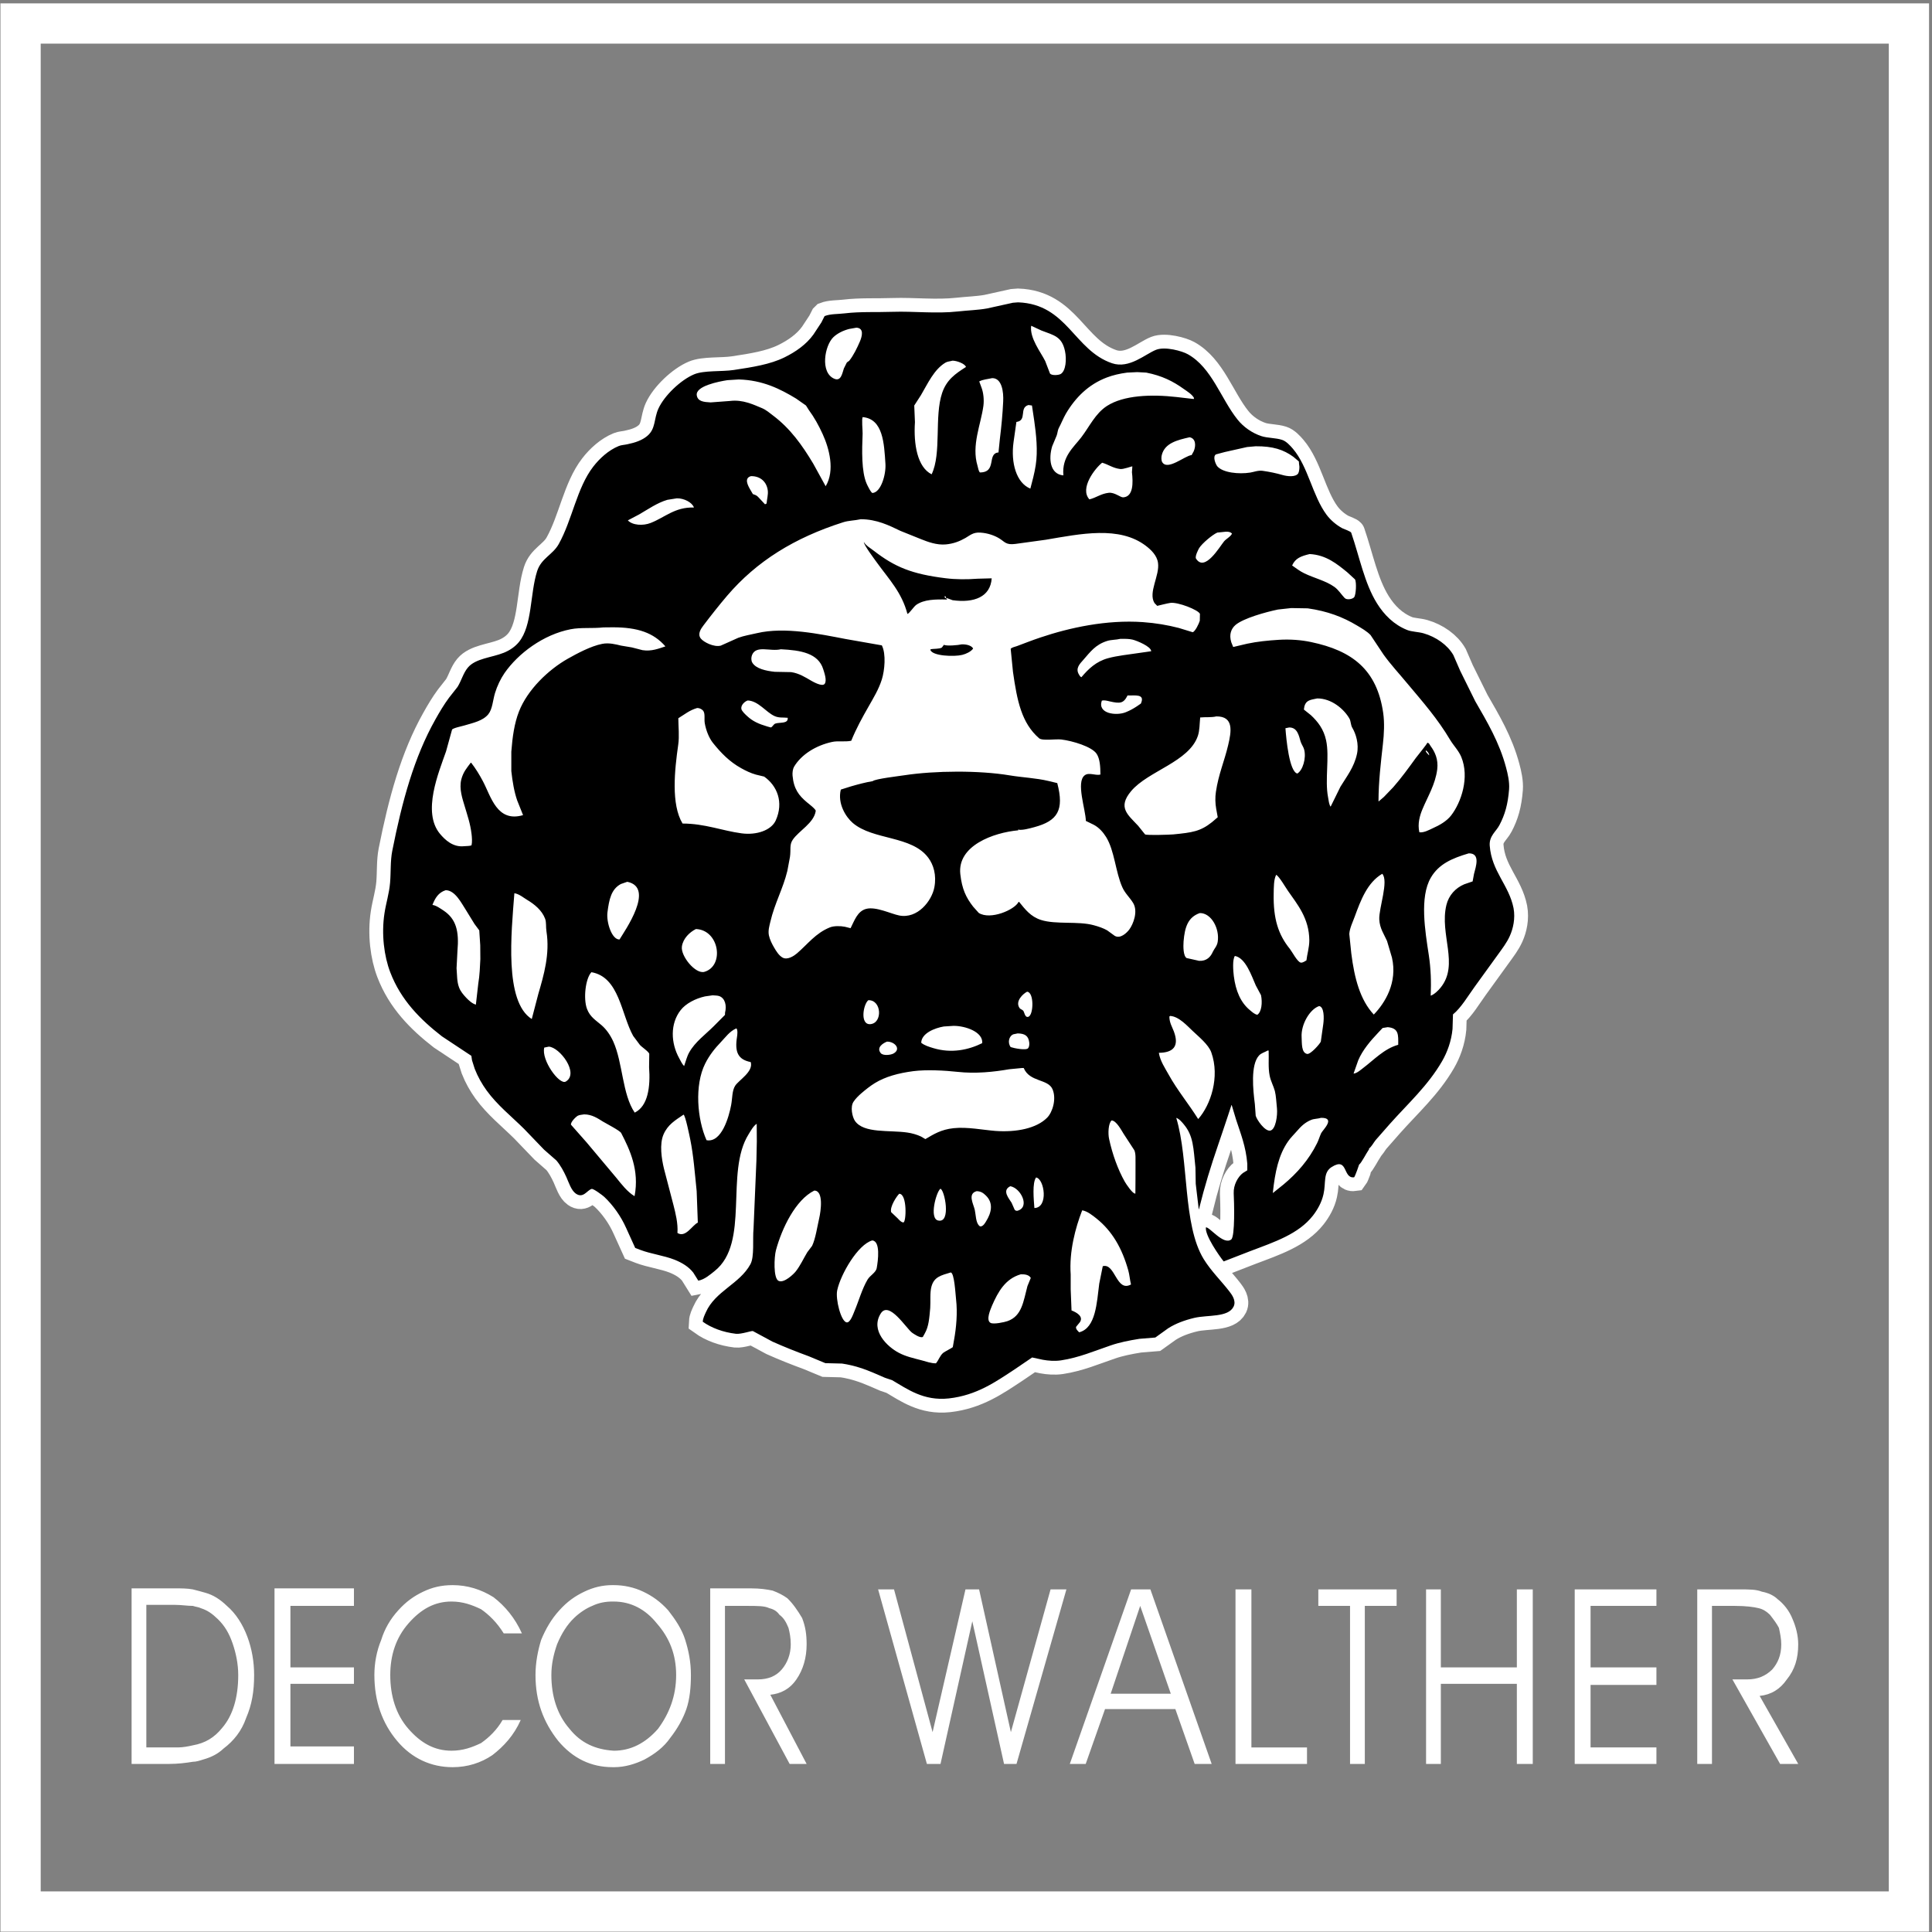 <?xml version="1.0" encoding="UTF-8"?>
<svg width="140px" height="140px" viewBox="0 0 140 140" version="1.1" xmlns="http://www.w3.org/2000/svg" xmlns:xlink="http://www.w3.org/1999/xlink">
    <rect x="0" y="0" width="140" height="140" fill="#808080" stroke="none"/>
    <!-- Generator: Sketch 51.3 (57544) - http://www.bohemiancoding.com/sketch -->
    <title>LogoNormal Copy</title>
    <desc>Created with Sketch.</desc>
    <defs></defs>
    <g id="Page-1" stroke="none" stroke-width="1" fill="none" fill-rule="evenodd">
        <g id="114" transform="translate(-163, -39)">
            <g id="LogoNormal-Copy" transform="translate(164, 40)">
                <g id="Group" stroke="#FFFFFF" stroke-width="2.917">
                    <g id="Clipped">
                        <polygon id="Path" points="0.491 0.703 137.328 0.703 137.328 137.516 0.491 137.516"></polygon>
                    </g>
                </g>
                <g id="Group" transform="translate(8.364, 113.745)" fill="#FFFFFF" fill-rule="nonzero">
                    <path d="M1.24,1.549 L1.24,11.88 L3.542,11.88 C3.871,11.88 4.283,11.806 4.611,11.728 L4.611,12.92 C4.118,13 3.542,13.076 2.885,13.076 L0.172,13.076 L0.172,0.354 L3.378,0.354 C3.789,0.354 4.199,0.354 4.611,0.428 L4.611,1.624 C4.199,1.624 3.789,1.549 3.296,1.549 L1.24,1.549 Z M27.137,3.615 C26.645,2.821 26.068,2.264 25.493,1.864 C24.835,1.55 24.177,1.308 23.355,1.308 C22.122,1.308 21.134,1.864 20.231,2.898 C19.326,3.932 18.916,5.205 18.916,6.634 C18.916,8.147 19.326,9.497 20.231,10.532 C21.134,11.566 22.122,12.118 23.355,12.118 C24.177,12.118 24.835,11.88 25.493,11.566 C26.068,11.165 26.645,10.609 27.056,9.893 L28.369,9.893 C27.877,11.009 27.137,11.805 26.316,12.438 C25.493,12.999 24.506,13.312 23.439,13.312 C21.876,13.312 20.478,12.68 19.41,11.404 C18.34,10.134 17.765,8.54 17.765,6.634 C17.765,5.764 17.931,4.885 18.259,4.093 C18.505,3.295 18.917,2.581 19.493,1.948 C20.067,1.308 20.643,0.907 21.3,0.595 C21.958,0.28 22.616,0.119 23.439,0.119 C24.507,0.119 25.494,0.428 26.397,0.994 C27.22,1.624 27.96,2.502 28.454,3.615 L27.137,3.615 Z M11.681,6.082 L16.284,6.082 L16.284,7.273 L11.681,7.273 L11.681,11.806 L16.284,11.806 L16.284,13.076 L10.528,13.076 L10.528,0.354 L16.284,0.354 L16.284,1.624 L11.681,1.624 L11.681,6.082 Z M35.112,0.118 L35.112,1.308 L35.03,1.308 C34.536,1.308 34.042,1.388 33.55,1.624 C33.14,1.788 32.646,2.103 32.235,2.502 C31.741,2.976 31.331,3.615 31.002,4.41 C30.754,5.124 30.59,5.838 30.59,6.633 C30.59,8.146 31.002,9.497 31.906,10.531 C32.729,11.566 33.796,12.037 35.112,12.118 L35.112,13.311 L35.03,13.311 C33.469,13.311 32.153,12.68 31.083,11.404 C30.016,10.053 29.44,8.54 29.44,6.633 C29.44,5.763 29.604,4.885 29.849,4.092 C30.178,3.294 30.59,2.58 31.166,1.948 C31.74,1.308 32.317,0.907 32.975,0.595 C33.632,0.279 34.291,0.118 35.03,0.118 C35.112,0.118 35.112,0.118 35.112,0.118 Z M4.611,11.728 C5.516,11.567 6.174,11.165 6.749,10.448 C7.488,9.581 7.899,8.305 7.899,6.634 C7.899,5.839 7.736,5.045 7.488,4.333 C7.242,3.615 6.913,3.058 6.42,2.581 C6.008,2.184 5.678,1.948 5.187,1.789 C5.023,1.705 4.857,1.705 4.611,1.625 L4.611,0.429 C4.939,0.517 5.269,0.595 5.515,0.672 C6.092,0.833 6.584,1.147 7.079,1.625 C7.736,2.184 8.23,2.976 8.558,3.852 C8.887,4.726 9.051,5.678 9.051,6.634 C9.051,7.827 8.887,8.784 8.475,9.738 C8.146,10.694 7.571,11.405 6.832,11.964 C6.42,12.358 5.927,12.598 5.351,12.759 C5.105,12.836 4.857,12.92 4.611,12.92 L4.611,11.728 Z M43.17,1.624 L43.17,13.076 L42.101,13.076 L42.101,0.354 L45.06,0.354 C45.717,0.354 46.21,0.428 46.623,0.516 C47.033,0.671 47.361,0.833 47.689,1.069 C48.102,1.467 48.43,1.948 48.76,2.502 C49.006,3.137 49.087,3.692 49.087,4.41 C49.087,5.366 48.841,6.238 48.347,6.951 C47.856,7.667 47.196,7.987 46.456,8.063 L49.087,13.075 L47.856,13.075 L44.566,6.951 L45.552,6.951 C46.293,6.951 46.868,6.716 47.279,6.238 C47.689,5.764 47.937,5.125 47.937,4.41 C47.937,3.932 47.856,3.536 47.773,3.218 C47.608,2.821 47.443,2.502 47.114,2.264 C46.95,2.024 46.705,1.864 46.376,1.788 C46.046,1.624 45.552,1.624 44.73,1.624 L43.17,1.624 Z M35.112,13.313 L35.112,12.119 C36.346,12.119 37.412,11.567 38.318,10.533 C39.141,9.418 39.632,8.148 39.632,6.635 C39.632,5.126 39.141,3.933 38.236,2.899 C37.412,1.865 36.346,1.309 35.112,1.309 L35.112,0.119 C35.852,0.119 36.59,0.281 37.25,0.596 C37.907,0.908 38.481,1.309 39.059,1.949 C39.552,2.582 40.046,3.296 40.292,4.094 C40.538,4.886 40.702,5.679 40.702,6.635 C40.702,7.51 40.62,8.387 40.373,9.101 C40.126,9.815 39.716,10.533 39.222,11.166 C38.729,11.881 38.072,12.358 37.332,12.76 C36.674,13.076 35.933,13.313 35.112,13.313 Z" id="Shape"></path>
                    <path d="M73.259,0.428 L73.259,1.624 L71.12,7.987 L73.259,7.987 L73.259,9.1 L70.711,9.1 L69.311,13.075 L68.159,13.075 L72.601,0.427 L73.259,0.428 Z M61.585,0.428 L63.888,10.773 L66.764,0.428 L67.912,0.428 L64.296,13.076 L63.393,13.076 L61.093,2.737 L58.789,13.076 L57.802,13.076 L54.267,0.428 L55.42,0.428 L58.215,10.773 L60.598,0.428 L61.585,0.428 Z M114.692,1.624 L114.692,13.076 L113.625,13.076 L113.625,0.428 L116.666,0.428 C117.407,0.428 117.9,0.428 118.312,0.595 C118.723,0.671 119.133,0.833 119.461,1.147 C119.873,1.467 120.284,1.948 120.533,2.581 C120.775,3.137 120.941,3.776 120.941,4.41 C120.941,5.442 120.694,6.238 120.119,6.951 C119.628,7.667 118.971,8.063 118.146,8.147 L120.942,13.075 L119.629,13.075 L116.173,6.951 L117.246,6.951 C117.985,6.951 118.559,6.716 119.054,6.238 C119.463,5.764 119.713,5.205 119.713,4.41 C119.713,4.012 119.63,3.615 119.544,3.218 C119.38,2.898 119.135,2.581 118.89,2.264 C118.643,2.024 118.396,1.864 118.067,1.788 C117.737,1.704 117.162,1.624 116.339,1.624 L114.692,1.624 Z M105.894,6.082 L110.667,6.082 L110.667,7.349 L105.894,7.349 L105.894,11.88 L110.667,11.88 L110.667,13.076 L104.746,13.076 L104.746,0.428 L110.667,0.428 L110.667,1.624 L105.894,1.624 L105.894,6.082 Z M95.045,13.076 L93.974,13.076 L93.974,0.428 L95.045,0.428 L95.045,6.081 L100.553,6.081 L100.553,0.428 L101.706,0.428 L101.706,13.076 L100.553,13.076 L100.553,7.273 L95.045,7.273 L95.045,13.076 Z M89.536,13.076 L88.465,13.076 L88.465,1.624 L86.166,1.624 L86.166,0.428 L91.84,0.428 L91.84,1.624 L89.536,1.624 L89.536,13.076 Z M85.346,13.076 L80.165,13.076 L80.165,0.428 L81.317,0.428 L81.317,11.881 L85.346,11.881 L85.346,13.076 L85.346,13.076 Z M73.259,9.101 L73.259,7.988 L75.477,7.988 L73.259,1.625 L73.259,0.429 L73.998,0.429 L78.439,13.077 L77.206,13.077 L75.807,9.102 L73.259,9.101 Z" id="Shape"></path>
                </g>
                <path d="M108.677,64.805 C108.343,63.123 107.091,62.16 106.951,60.276 C106.901,59.571 107.417,59.253 107.655,58.789 C108.05,58.04 108.27,57.287 108.354,56.188 C108.393,55.658 108.257,55.073 108.138,54.632 C107.652,52.793 106.759,51.302 105.902,49.814 C105.54,49.079 105.173,48.344 104.81,47.606 C104.646,47.227 104.479,46.848 104.316,46.47 C103.89,45.731 103.057,45.151 102.16,44.893 C101.79,44.786 101.294,44.782 100.97,44.652 C100.003,44.266 99.299,43.553 98.779,42.718 C97.872,41.259 97.523,39.376 96.913,37.599 C96.876,37.503 96.39,37.338 96.266,37.278 C95.828,37.04 95.418,36.691 95.127,36.301 C94.103,34.918 93.799,32.823 92.689,31.518 C92.498,31.294 92.205,30.97 91.903,30.874 C91.434,30.722 90.869,30.75 90.419,30.607 C89.726,30.384 89.098,29.929 88.686,29.415 C87.464,27.895 86.823,25.647 85.074,24.669 C84.665,24.437 83.435,24.091 82.778,24.346 C81.988,24.654 80.839,25.747 79.581,25.322 C76.817,24.379 76.34,21.041 72.776,20.909 C72.651,20.918 72.526,20.928 72.4,20.938 C71.775,21.077 71.151,21.214 70.524,21.352 C69.846,21.473 69.143,21.488 68.414,21.569 C66.834,21.744 65.207,21.545 63.712,21.595 C62.501,21.638 61.36,21.569 60.202,21.708 C59.714,21.767 59.191,21.737 58.773,21.898 C58.764,21.906 58.753,21.909 58.745,21.919 C58.668,22.068 58.598,22.218 58.519,22.367 C58.327,22.659 58.134,22.95 57.941,23.245 C57.425,23.96 56.667,24.494 55.841,24.899 C54.806,25.408 53.53,25.605 52.175,25.81 C51.292,25.943 50.008,25.824 49.294,26.127 C48.332,26.531 47.145,27.66 46.712,28.607 C46.368,29.362 46.532,30.064 45.901,30.592 C45.521,30.91 45.039,31.072 44.46,31.193 C44.235,31.243 44.022,31.245 43.838,31.321 C43.094,31.622 42.443,32.226 41.983,32.822 C40.797,34.361 40.469,36.665 39.488,38.425 C39.049,39.209 38.219,39.451 37.92,40.396 C37.399,42.041 37.582,44.321 36.604,45.523 C36.327,45.863 35.944,46.125 35.506,46.302 C34.624,46.657 33.469,46.704 32.904,47.374 C32.57,47.771 32.44,48.318 32.155,48.776 C31.951,49.037 31.744,49.299 31.538,49.561 C31.175,50.05 30.851,50.596 30.547,51.139 C29.006,53.877 28.137,57.065 27.425,60.655 C27.279,61.401 27.332,62.169 27.267,62.961 C27.197,63.77 26.973,64.429 26.861,65.177 C26.627,66.696 26.835,68.296 27.279,69.454 C28.051,71.472 29.456,72.878 31.023,74.096 C31.733,74.568 32.445,75.038 33.156,75.509 C33.172,75.615 33.189,75.725 33.203,75.83 C33.269,76.036 33.335,76.247 33.4,76.451 C33.629,77.035 33.923,77.548 34.26,78.016 C35.031,79.081 36.055,79.889 36.975,80.801 C37.457,81.301 37.94,81.803 38.422,82.306 C38.721,82.569 39.02,82.831 39.319,83.092 C39.607,83.43 39.846,83.866 40.038,84.289 C40.217,84.688 40.391,85.258 40.724,85.491 C41.262,85.871 41.54,85.25 41.871,85.154 C42.007,85.118 42.688,85.638 42.781,85.724 C43.418,86.322 44.001,87.143 44.375,87.989 C44.592,88.469 44.811,88.951 45.029,89.43 C45.155,89.48 45.281,89.531 45.411,89.576 C46.163,89.862 47.108,89.98 47.883,90.284 C48.429,90.505 48.903,90.789 49.238,91.22 C49.36,91.416 49.481,91.606 49.602,91.801 C50.051,91.723 50.475,91.352 50.784,91.104 C53.366,89.052 51.51,83.966 53.246,81.194 C53.402,80.942 53.587,80.594 53.834,80.434 C53.838,80.862 53.839,81.293 53.842,81.72 C53.834,82.176 53.824,82.636 53.813,83.091 C53.743,84.739 53.674,86.384 53.604,88.03 C53.528,88.791 53.679,90.059 53.379,90.609 C52.599,92.044 50.833,92.552 50.148,94.094 C50.063,94.287 49.937,94.525 49.925,94.777 C50.55,95.225 51.402,95.543 52.324,95.651 C52.722,95.696 53.475,95.412 53.561,95.456 C54.033,95.71 54.504,95.966 54.975,96.219 C55.834,96.603 56.691,96.943 57.613,97.282 C58.013,97.451 58.409,97.616 58.808,97.779 C59.211,97.791 59.615,97.802 60.019,97.809 C60.9,97.94 61.669,98.207 62.386,98.518 C62.631,98.625 62.88,98.732 63.125,98.838 C63.299,98.897 63.475,98.958 63.65,99.016 C64.74,99.646 65.92,100.535 67.756,100.335 C69.784,100.109 71.163,99.122 72.535,98.222 C72.952,97.936 73.374,97.657 73.792,97.367 C74.048,97.424 74.3,97.48 74.557,97.532 C74.955,97.605 75.429,97.644 75.88,97.578 C77.191,97.38 78.302,96.895 79.49,96.492 C80.131,96.272 80.809,96.139 81.56,96.017 C81.945,95.985 82.335,95.954 82.719,95.922 C83.035,95.701 83.341,95.475 83.653,95.251 C84.191,94.907 84.835,94.668 85.543,94.499 C86.509,94.27 88.003,94.483 88.392,93.679 C88.6,93.25 88.255,92.802 88.083,92.579 C87.474,91.793 86.758,91.103 86.224,90.238 C84.691,87.734 85.167,83.09 84.236,80.006 C84.453,80.073 84.658,80.323 84.79,80.484 C85.488,81.317 85.478,82.209 85.626,83.611 C85.63,84.001 85.636,84.391 85.647,84.781 C85.715,85.394 85.789,86.006 85.865,86.623 C85.866,86.623 85.873,86.623 85.88,86.625 C86.29,84.964 86.745,83.496 87.262,81.99 C87.494,81.297 87.737,80.603 87.964,79.906 C88.056,79.632 88.148,79.355 88.236,79.079 L88.254,79.079 C88.365,79.437 88.471,79.792 88.576,80.146 C88.909,81.165 89.281,82.078 89.384,83.33 L89.384,83.805 C89.278,83.873 89.172,83.936 89.067,84.001 C88.717,84.261 88.371,84.857 88.399,85.473 C88.432,86.087 88.503,88.599 88.219,88.817 C87.658,89.25 86.674,87.921 86.386,87.936 C86.288,88.496 87.371,90.036 87.673,90.408 L89.588,89.665 C91.361,88.994 93.086,88.43 94.136,87.093 C94.462,86.673 94.771,86.142 94.905,85.536 C95.097,84.707 94.856,83.964 95.505,83.562 C96.703,82.813 96.291,84.426 97.126,84.311 C97.213,84.198 97.491,83.398 97.487,83.39 C97.647,83.286 98.017,82.55 98.189,82.31 C98.213,82.269 98.244,82.262 98.189,82.242 C98.402,82.077 98.519,81.821 98.687,81.612 C99.028,81.222 99.367,80.837 99.709,80.448 C101.027,78.967 102.471,77.676 103.5,75.896 C103.872,75.252 104.169,74.455 104.256,73.565 C104.268,73.214 104.281,72.863 104.288,72.508 C104.876,72.032 105.396,71.142 105.852,70.516 C106.422,69.734 106.991,68.949 107.56,68.154 C107.856,67.741 108.188,67.315 108.405,66.827 C108.647,66.293 108.816,65.554 108.677,64.805 Z" id="Path-Copy" stroke="#FFFFFF" stroke-width="2" fill="#FFFFFF" fill-rule="nonzero"></path>
                <path d="M67.398,45.727 C67.349,45.793 67.302,45.859 67.253,45.921 C67.081,46.038 66.661,45.998 66.442,46.048 C66.432,46.058 66.428,46.072 66.416,46.085 C66.544,46.546 68.154,46.599 68.723,46.456 C69.014,46.385 69.354,46.221 69.509,46.008 L69.509,45.979 C69.382,45.773 69.037,45.682 68.69,45.692 C68.433,45.755 67.606,45.827 67.398,45.727 Z M67.533,42.337 C67.52,42.337 67.504,42.335 67.489,42.332 C67.452,42.284 67.446,42.257 67.468,42.191 C67.524,42.213 67.536,42.246 67.559,42.297 C67.55,42.31 67.542,42.326 67.533,42.337 Z M67.52,40.901 C65.083,40.6 63.848,40.093 62.322,38.912 C62.085,38.729 61.75,38.54 61.599,38.279 C61.578,38.478 62.429,39.605 62.587,39.824 C63.41,40.964 64.346,41.925 64.756,43.49 C64.924,43.426 65.206,42.96 65.405,42.823 C65.969,42.439 66.751,42.423 67.639,42.445 C67.613,42.417 67.592,42.394 67.57,42.369 C67.571,42.353 67.571,42.337 67.576,42.326 C67.727,42.38 67.878,42.438 68.03,42.493 C69.592,42.71 70.773,42.249 70.862,40.908 C70.52,40.917 70.176,40.926 69.837,40.936 C69.067,40.994 68.265,40.994 67.52,40.901 Z M105.811,62.332 C105.778,62.512 105.742,62.691 105.712,62.87 C105.504,62.94 105.305,63.011 105.1,63.08 C104.475,63.348 103.985,63.867 103.811,64.581 C103.296,66.714 104.758,68.891 103.389,70.571 C103.217,70.782 102.946,71.051 102.675,71.151 C102.716,70.15 102.685,69.188 102.536,68.208 C102.271,66.474 101.856,64.011 102.685,62.597 C103.258,61.612 104.217,61.196 105.431,60.837 C106.304,60.824 105.939,61.821 105.811,62.332 Z M102.319,53.383 C102.41,53.392 102.601,53.655 102.554,53.734 C102.491,53.643 102.283,53.497 102.319,53.383 Z M102.078,57.634 C102.462,56.714 103.007,55.846 103.147,54.752 C103.237,54.01 102.971,53.476 102.672,53.068 C102.601,52.98 102.573,52.833 102.429,52.824 C102.425,52.898 101.707,53.773 101.597,53.924 C101.065,54.659 100.55,55.369 99.962,56.041 C99.737,56.28 99.507,56.513 99.281,56.75 C99.162,56.854 99.043,56.957 98.924,57.057 C98.912,57.062 98.901,57.063 98.891,57.067 C98.897,55.614 99.06,54.27 99.212,52.907 C99.293,52.194 99.334,51.379 99.233,50.67 C98.782,47.519 96.981,46.149 94.002,45.525 C93.302,45.377 92.498,45.312 91.669,45.363 C90.868,45.413 90.116,45.488 89.38,45.644 C89.039,45.725 88.699,45.802 88.362,45.884 C88.314,45.768 88.269,45.653 88.223,45.54 C88.051,44.983 88.211,44.559 88.534,44.283 C89.114,43.797 90.72,43.353 91.603,43.169 C91.927,43.134 92.244,43.097 92.567,43.063 C92.965,43.071 93.362,43.077 93.764,43.083 C95.203,43.287 96.312,43.714 97.322,44.319 C97.666,44.524 98.043,44.737 98.316,45.019 C98.631,45.489 98.942,45.958 99.253,46.428 C99.788,47.174 100.409,47.836 100.986,48.535 C102.097,49.861 103.17,51.073 104.087,52.622 C104.339,53.039 104.696,53.39 104.888,53.848 C105.502,55.333 104.888,57.141 104.154,58.09 C103.836,58.501 103.322,58.798 102.814,59.022 C102.573,59.131 102.187,59.354 101.853,59.311 C101.709,58.693 101.886,58.09 102.078,57.634 Z M100.32,74.709 C99.3,74.991 98.549,75.814 97.779,76.392 C97.62,76.514 97.324,76.778 97.094,76.795 C97.091,76.795 97.091,76.792 97.086,76.79 C97.2,76.47 97.31,76.156 97.422,75.836 C97.736,75.09 98.316,74.416 98.844,73.859 C98.957,73.736 99.07,73.615 99.188,73.493 C99.306,73.473 99.433,73.452 99.558,73.432 C100.368,73.504 100.327,73.983 100.32,74.709 Z M96.775,66.678 C96.804,66.25 97.033,65.798 97.165,65.431 C97.61,64.215 98.086,62.95 99.162,62.318 C99.647,62.829 98.911,64.815 98.947,65.62 C98.979,66.282 99.3,66.709 99.508,67.183 C99.626,67.586 99.742,67.986 99.866,68.39 C100.28,70.195 99.373,71.667 98.55,72.519 C97.562,71.46 97.147,69.895 96.92,68.089 C96.869,67.619 96.821,67.148 96.775,66.678 Z M96.135,56.005 C95.897,56.49 95.66,56.975 95.421,57.456 C95.301,57.291 95.279,57.001 95.235,56.764 C94.992,55.505 95.354,53.854 95.095,52.65 C94.924,51.844 94.501,51.298 93.992,50.823 C93.826,50.689 93.656,50.553 93.484,50.417 C93.496,50.336 93.513,50.254 93.524,50.172 C93.656,49.726 93.972,49.714 94.45,49.611 C95.497,49.604 96.406,50.4 96.788,51.077 C96.89,51.259 96.874,51.537 96.988,51.729 C97.25,52.161 97.488,52.914 97.331,53.635 C97.127,54.593 96.578,55.28 96.135,56.005 Z M94.738,81.111 C94.625,81.351 94.559,81.605 94.436,81.849 C93.841,83.048 92.988,84.017 92.008,84.833 C91.758,85.037 91.5,85.245 91.246,85.444 C91.238,85.444 91.234,85.44 91.234,85.436 C91.393,83.92 91.656,82.678 92.35,81.694 C92.532,81.432 92.761,81.215 92.966,80.978 C93.27,80.626 93.554,80.34 94.012,80.152 C94.223,80.064 94.48,80.077 94.73,80.003 C95.824,79.987 94.852,80.88 94.738,81.111 Z M94.591,71.904 C94.956,71.963 94.95,72.763 94.891,73.2 C94.828,73.625 94.771,74.056 94.71,74.483 C94.64,74.649 93.964,75.421 93.718,75.372 C93.297,75.286 93.344,74.613 93.32,74.155 C93.263,73.236 93.919,72.123 94.591,71.904 Z M92.148,51.77 C92.238,51.753 92.328,51.732 92.419,51.715 C93.009,51.708 93.12,52.293 93.25,52.746 C93.316,52.946 93.464,53.141 93.504,53.314 C93.669,53.939 93.402,54.822 93.009,55.054 C92.426,54.914 92.206,52.568 92.148,51.77 Z M92.338,63.565 C93,64.523 93.867,65.534 93.878,67.141 C93.878,67.66 93.709,68.196 93.669,68.593 C93.576,68.645 93.403,68.775 93.264,68.755 C93.021,68.722 92.632,67.967 92.473,67.767 C91.632,66.733 91.259,65.583 91.296,63.761 C91.305,63.339 91.294,62.714 91.481,62.388 C91.717,62.54 92.148,63.296 92.338,63.565 Z M91.037,80.93 C90.653,80.98 90.078,80.155 89.993,79.85 C89.971,79.566 89.951,79.282 89.931,79.001 C89.8,77.985 89.611,76.168 90.23,75.489 C90.407,75.298 90.627,75.263 90.865,75.123 C90.885,75.126 90.905,75.13 90.931,75.13 C90.957,75.724 90.885,76.359 91.004,76.948 C91.089,77.366 91.279,77.681 91.382,78.062 C91.473,78.429 91.486,78.881 91.533,79.309 C91.586,79.814 91.446,80.869 91.037,80.93 Z M88.406,69.723 C88.362,69.345 88.297,68.533 88.484,68.272 C89.268,68.414 89.698,69.729 90,70.41 C90.129,70.645 90.255,70.877 90.377,71.112 C90.489,71.641 90.423,72.33 90.111,72.534 C89.9,72.495 89.733,72.329 89.589,72.212 C88.906,71.659 88.542,70.807 88.406,69.723 Z M87.993,53.012 C87.722,54.161 87.293,55.118 87.109,56.385 C87.047,56.777 87.062,57.223 87.128,57.596 C87.166,57.801 87.199,58.003 87.239,58.209 L87.239,58.222 C87.102,58.338 86.969,58.454 86.831,58.572 C85.98,59.249 85.402,59.328 84.021,59.464 C83.78,59.486 82.133,59.543 81.976,59.464 C81.951,59.448 81.545,58.913 81.473,58.838 C80.71,58.023 79.977,57.509 80.964,56.329 C82.193,54.863 85.171,54.211 85.804,52.318 C85.934,51.928 85.923,51.469 85.97,50.99 C86.357,50.952 86.79,51 87.14,50.913 C88.426,50.903 88.232,52.01 87.993,53.012 Z M87.239,67.246 C87.19,67.565 86.996,67.735 86.884,67.975 C86.729,68.33 86.445,68.655 85.893,68.626 C85.591,68.561 85.288,68.493 84.984,68.423 C84.74,68.261 84.74,67.594 84.766,67.217 C84.853,66.162 85.096,65.457 85.943,65.164 C86.776,65.153 87.392,66.292 87.239,67.246 Z M85.844,80.07 C85.837,80.076 85.831,80.079 85.817,80.08 C85.136,78.991 84.312,78.004 83.684,76.869 C83.431,76.41 83.068,75.887 82.975,75.291 C84.013,75.281 84.469,74.828 84.062,73.74 C83.939,73.413 83.735,73.101 83.738,72.659 C83.755,72.648 83.775,72.632 83.795,72.619 C84.431,72.652 85.053,73.361 85.422,73.704 C85.839,74.103 86.574,74.69 86.776,75.262 C87.413,77.054 86.723,79.066 85.844,80.07 Z M81.274,85.488 C81.103,85.554 80.602,84.798 80.506,84.63 C80.01,83.753 79.611,82.65 79.37,81.536 C79.284,81.151 79.309,80.398 79.55,80.191 C79.894,80.2 80.263,80.91 80.42,81.158 C80.679,81.558 80.944,81.955 81.198,82.35 C81.317,82.619 81.276,83.013 81.284,83.327 C81.283,84.045 81.283,84.765 81.274,85.488 Z M78.91,90.754 C78.827,91.172 78.743,91.592 78.656,92.013 C78.477,93.376 78.417,95.233 77.2,95.544 C77.13,95.471 76.936,95.308 76.977,95.148 L77.255,94.808 C77.541,94.371 76.956,94.075 76.647,93.961 C76.628,93.452 76.607,92.94 76.586,92.427 L76.586,91.354 C76.468,89.68 76.928,87.973 77.419,86.705 C77.8,86.763 78.188,87.088 78.452,87.295 C79.59,88.204 80.311,89.452 80.76,91.06 C80.851,91.381 80.872,91.741 80.957,92.078 C79.88,92.669 79.819,90.5 78.91,90.754 Z M81.672,49.983 C81.574,50.051 81.475,50.119 81.378,50.185 C81.131,50.348 80.871,50.494 80.57,50.613 C79.894,50.885 78.513,50.722 78.841,49.774 C79.022,49.716 79.238,49.786 79.398,49.821 C80.16,49.995 80.415,49.984 80.707,49.394 C81.193,49.422 82.008,49.237 81.672,49.983 Z M81.453,46.329 C80.751,46.436 79.967,46.512 79.297,46.695 C78.423,46.934 77.875,47.469 77.361,48.074 C77.274,48.038 77.23,47.954 77.186,47.879 C76.909,47.431 77.254,47.096 77.493,46.826 C78.007,46.24 78.377,45.713 79.226,45.446 C79.528,45.351 79.853,45.372 80.191,45.292 C80.506,45.289 80.804,45.287 81.062,45.347 C81.408,45.432 82.406,45.854 82.414,46.175 C82.424,46.181 82.425,46.185 82.433,46.189 C82.107,46.236 81.776,46.281 81.453,46.329 Z M74.431,65.662 C73.683,65.421 73.292,64.901 72.85,64.357 L72.809,64.357 C72.518,64.936 70.763,65.684 69.926,65.156 C69.788,65.006 69.652,64.854 69.52,64.702 C69.006,64.044 68.71,63.432 68.588,62.345 C68.359,60.28 70.99,59.331 72.789,59.168 C72.783,59.149 72.779,59.13 72.777,59.112 C73.035,59.193 73.64,59.024 73.961,58.936 C75.634,58.482 76.129,57.714 75.613,55.746 C75.398,55.693 75.186,55.643 74.974,55.592 C74.074,55.377 73.112,55.343 72.157,55.185 C69.947,54.817 66.753,54.842 64.545,55.176 C64.122,55.243 62.413,55.438 62.237,55.606 C61.721,55.689 61.168,55.839 60.664,55.984 C60.418,56.062 60.174,56.138 59.929,56.216 C59.674,57.234 60.299,58.211 60.797,58.636 C62.277,59.898 65.068,59.535 66.272,61.162 C66.645,61.665 66.875,62.408 66.707,63.299 C66.52,64.291 65.484,65.6 64.159,65.339 C63.561,65.222 62.468,64.673 61.761,64.862 C61.127,65.033 60.914,65.717 60.636,66.26 C60.5,66.224 60.365,66.193 60.23,66.158 C59.892,66.089 59.413,66.089 59.132,66.204 C58.094,66.624 57.526,67.424 56.745,68.09 C56.566,68.242 56.074,68.594 55.709,68.391 C55.445,68.246 55.248,67.925 55.095,67.662 C54.949,67.413 54.781,67.089 54.718,66.781 C54.646,66.436 54.758,66.068 54.822,65.798 C55.135,64.452 55.738,63.411 56.054,62.11 C56.114,61.774 56.179,61.443 56.242,61.108 C56.325,60.555 56.189,60.231 56.445,59.851 C56.888,59.197 57.986,58.643 58.111,57.762 C58.128,57.641 57.568,57.216 57.466,57.131 C56.891,56.646 56.52,56.179 56.432,55.209 C56.412,55.001 56.448,54.724 56.534,54.572 C57.064,53.672 58.13,53.015 59.299,52.763 C59.718,52.67 60.228,52.775 60.684,52.679 C61.054,51.773 61.484,50.996 61.946,50.188 C62.29,49.578 62.673,48.962 62.902,48.233 C63.105,47.584 63.219,46.39 62.902,45.766 C62.023,45.608 61.142,45.454 60.263,45.302 C58.423,44.95 55.87,44.404 53.849,44.881 C53.363,44.994 52.923,45.064 52.5,45.216 C52.077,45.407 51.651,45.597 51.227,45.786 C50.727,45.912 49.991,45.531 49.785,45.273 C49.519,44.938 49.805,44.544 49.974,44.321 C50.529,43.588 51.098,42.867 51.687,42.174 C53.83,39.668 56.564,37.97 60.102,36.844 C60.512,36.714 60.914,36.727 61.372,36.625 C62.525,36.624 63.434,37.076 64.245,37.468 L65.742,38.07 C66.22,38.262 66.876,38.51 67.535,38.451 C68.113,38.397 68.547,38.218 68.953,37.988 C69.292,37.795 69.515,37.554 70.058,37.596 C70.587,37.632 71.085,37.807 71.444,38.036 C71.814,38.271 71.905,38.504 72.576,38.415 C73.307,38.314 74.041,38.213 74.775,38.113 C77.297,37.685 80.115,37.086 82.036,38.555 C82.397,38.829 82.84,39.244 82.913,39.784 C83.052,40.697 82.184,41.938 82.659,42.7 C82.725,42.768 82.786,42.836 82.857,42.903 C82.857,42.903 83.651,42.704 83.816,42.687 C84.368,42.62 85.823,43.191 85.952,43.48 C85.952,43.643 85.942,43.812 85.942,43.978 C85.881,44.193 85.604,44.771 85.425,44.812 C85.086,44.706 84.756,44.607 84.42,44.504 C83.614,44.296 82.759,44.148 81.819,44.081 C79.189,43.896 76.51,44.483 74.407,45.19 C73.807,45.389 73.251,45.611 72.689,45.82 C72.545,45.873 72.33,45.907 72.238,46.015 C72.29,46.572 72.344,47.131 72.404,47.685 C72.701,49.775 73.024,51.394 74.295,52.496 C74.528,52.7 75.497,52.538 75.909,52.587 C76.73,52.688 78.13,53.108 78.467,53.626 C78.701,53.98 78.74,54.547 78.74,55.128 C78.37,55.219 77.913,54.945 77.603,55.181 C76.954,55.67 77.669,57.659 77.686,58.487 C77.88,58.578 78.071,58.673 78.258,58.766 C78.634,58.965 78.937,59.303 79.156,59.658 C79.767,60.652 79.832,62.181 80.326,63.289 C80.526,63.745 80.876,64.039 81.115,64.44 C81.477,65.045 81.127,65.958 80.83,66.36 C80.646,66.6 80.189,67.049 79.78,66.816 C79.596,66.682 79.416,66.551 79.23,66.417 C78.951,66.257 78.596,66.136 78.258,66.046 C77.136,65.733 75.509,66.01 74.431,65.662 Z M73.426,70.864 C73.943,70.895 73.902,72.544 73.523,72.679 C73.267,72.77 73.234,72.344 73.148,72.242 C73.075,72.154 72.943,72.14 72.877,72.04 C72.541,71.548 73.148,71.002 73.426,70.864 Z M73.583,74.544 C73.598,74.71 73.578,74.858 73.504,74.954 C73.366,75.135 72.481,74.96 72.238,74.876 C71.996,74.555 72.111,74.074 72.435,73.948 C72.541,73.928 72.644,73.905 72.745,73.885 C73.255,73.895 73.525,74.049 73.583,74.544 Z M65.754,74.562 C65.778,73.867 66.74,73.494 67.391,73.383 C67.626,73.367 67.857,73.351 68.091,73.338 C68.944,73.33 70.249,73.773 70.175,74.591 C69.17,75.087 67.941,75.343 66.643,74.954 C66.313,74.854 65.989,74.757 65.754,74.562 Z M63.275,74.48 C63.84,74.473 64.315,75.017 63.755,75.336 C63.555,75.454 62.989,75.52 62.821,75.312 C62.481,74.892 63.014,74.579 63.275,74.48 Z M61.922,71.479 C62.894,71.447 62.968,73.139 62.071,73.214 C61.298,73.276 61.553,71.772 61.922,71.479 Z M74.882,79.989 C74.119,80.765 72.661,81.062 71.129,80.951 C70.23,80.881 69.094,80.648 68.105,80.752 C67.192,80.849 66.67,81.183 66.056,81.543 C65.947,81.482 65.841,81.419 65.735,81.355 C65.46,81.224 65.084,81.115 64.756,81.069 C63.45,80.876 61.598,81.151 60.954,80.227 C60.76,79.945 60.597,79.202 60.852,78.833 C61,78.609 61.213,78.401 61.41,78.229 C61.724,77.961 62.038,77.706 62.396,77.485 C63.162,77.016 64.104,76.762 65.182,76.62 C66.126,76.499 67.452,76.568 68.386,76.671 C69.686,76.816 71.013,76.677 72.136,76.481 C72.445,76.451 72.751,76.423 73.057,76.392 L73.182,76.392 C73.609,77.426 74.945,77.169 75.269,77.929 C75.57,78.629 75.271,79.595 74.882,79.989 Z M73.956,86.538 C73.91,85.935 73.789,84.701 74.08,84.324 C74.686,84.43 74.988,86.515 73.956,86.538 Z M72.211,84.958 C72.971,85.087 73.67,86.482 72.723,86.738 L72.706,86.738 C72.628,86.752 72.554,86.703 72.521,86.651 C72.448,86.489 72.379,86.323 72.304,86.157 C72.129,85.863 71.573,85.262 72.211,84.958 Z M73.452,92.196 C73.153,93.319 73.055,94.367 72.003,94.735 C71.798,94.808 70.981,94.988 70.772,94.857 C70.423,94.649 70.785,93.868 70.886,93.611 C71.322,92.608 71.852,91.657 72.976,91.339 C73.308,91.33 73.576,91.395 73.695,91.603 C73.611,91.796 73.53,91.996 73.452,92.196 Z M70.096,87.867 C70.008,87.887 69.975,87.84 69.94,87.806 C69.707,87.564 69.715,87.037 69.637,86.675 C69.541,86.243 69.095,85.499 69.773,85.316 C70.087,85.323 70.267,85.464 70.429,85.622 C71.013,86.175 70.838,86.89 70.463,87.489 C70.383,87.624 70.267,87.826 70.096,87.867 Z M67.142,85.143 C67.438,85.169 67.956,87.675 66.975,87.441 C66.32,87.288 66.84,85.384 67.142,85.143 Z M63.575,86.837 C63.467,86.438 63.985,85.671 64.161,85.505 C64.753,85.511 64.671,87.565 64.466,87.58 C64.315,87.594 64.127,87.367 64.046,87.283 C63.89,87.13 63.733,86.982 63.575,86.837 Z M68.132,96.107 C68.104,96.279 68.073,96.447 68.042,96.62 C68.017,96.658 67.454,96.949 67.358,97.025 C67.107,97.23 67.034,97.542 66.823,97.791 C66.491,97.8 66.108,97.66 65.811,97.581 C65.183,97.416 64.635,97.297 64.127,97.026 C63.315,96.601 62.044,95.421 62.822,94.18 C63.419,93.235 64.651,95.236 65.091,95.572 C65.177,95.632 65.688,95.998 65.874,95.876 C65.921,95.785 65.972,95.698 66.022,95.61 C66.298,95.116 66.341,94.54 66.407,93.786 C66.443,93.325 66.372,92.674 66.497,92.227 C66.69,91.524 67.193,91.418 67.888,91.208 C68.159,91.21 68.237,92.789 68.28,93.158 C68.393,94.134 68.297,95.206 68.132,96.107 Z M61.866,91.725 C61.462,92.41 61.232,93.267 60.913,94.02 C60.831,94.212 60.613,94.864 60.354,94.825 C59.94,94.769 59.532,93.131 59.667,92.5 C59.917,91.334 61.165,89.179 62.206,88.887 C62.817,88.936 62.626,90.361 62.53,90.889 C62.469,91.222 62.051,91.415 61.866,91.725 Z M58.361,87.283 C58.225,87.877 58.093,88.772 57.849,89.279 C57.733,89.431 57.616,89.588 57.499,89.743 C57.221,90.205 56.993,90.713 56.668,91.125 C56.533,91.303 55.815,92.012 55.416,91.815 C55.028,91.628 55.1,90.074 55.227,89.599 C55.661,87.991 56.653,85.944 58.004,85.275 C58.698,85.272 58.481,86.766 58.361,87.283 Z M53.491,46.476 C53.785,45.723 54.803,46.232 55.584,46.048 C57.013,46.118 58.296,46.324 58.656,47.5 C58.727,47.736 58.94,48.309 58.759,48.553 C58.59,48.786 57.929,48.409 57.787,48.329 C57.361,48.081 56.906,47.789 56.332,47.705 C55.936,47.696 55.541,47.689 55.144,47.682 C54.51,47.615 53.777,47.46 53.515,47.017 C53.424,46.865 53.428,46.642 53.491,46.476 Z M55.122,50.887 C55.451,51.034 55.703,50.977 56.08,51.014 C56.129,51.468 55.508,51.322 55.184,51.433 C55.043,51.484 54.977,51.683 54.856,51.714 C54.771,51.691 54.685,51.666 54.598,51.643 C53.981,51.459 53.549,51.27 53.143,50.892 C53.026,50.785 52.751,50.535 52.721,50.369 C52.674,50.087 52.979,49.82 53.184,49.759 C53.953,49.787 54.512,50.613 55.122,50.887 Z M52.729,59.386 C51.345,59.201 50.069,58.677 48.461,58.677 C47.619,57.287 47.883,54.808 48.147,52.963 C48.237,52.325 48.157,51.684 48.154,51.046 C48.601,50.775 48.961,50.466 49.517,50.305 C49.721,50.307 49.903,50.413 49.979,50.543 C50.105,50.754 50.019,51.119 50.071,51.412 C50.163,51.936 50.381,52.482 50.666,52.838 C51.246,53.563 51.868,54.202 52.708,54.666 C53.026,54.845 53.399,55.026 53.772,55.13 C53.971,55.177 54.174,55.229 54.373,55.275 C55.31,55.934 55.808,57.128 55.213,58.453 C54.89,59.164 53.829,59.535 52.729,59.386 Z M52.274,77.676 C52.04,78.036 52.076,78.584 51.98,79.084 C51.817,79.951 51.284,81.826 50.198,81.623 C49.522,80.112 49.314,77.639 50.099,76.075 C50.405,75.463 50.799,74.97 51.246,74.505 C51.582,74.155 51.864,73.742 52.338,73.529 L52.373,73.529 C52.469,73.656 52.432,73.976 52.407,74.14 C52.229,75.244 52.483,75.782 53.401,75.962 C53.61,76.659 52.541,77.263 52.274,77.676 Z M48.09,88.344 C48.141,87.654 47.948,86.899 47.804,86.332 C47.573,85.451 47.342,84.567 47.113,83.685 C46.94,82.962 46.776,81.911 47.083,81.202 C47.391,80.493 47.928,80.181 48.532,79.771 C48.664,79.819 48.958,81.278 49.015,81.552 C49.258,82.748 49.346,83.994 49.483,85.313 C49.51,86.071 49.54,86.829 49.567,87.594 C49.153,87.79 48.68,88.722 48.09,88.344 Z M44.994,79.625 C44.083,78.29 44.14,76.025 43.44,74.473 C43.235,74.019 42.94,73.589 42.586,73.286 C42.16,72.919 41.756,72.693 41.535,72.106 C41.258,71.36 41.427,69.9 41.856,69.449 C43.882,69.799 44.009,72.499 44.881,74.065 C45.045,74.283 45.207,74.499 45.368,74.717 C45.495,74.868 46.031,75.219 46.048,75.372 C46.045,75.693 46.038,76.014 46.035,76.334 C46.14,77.756 45.958,79.152 44.994,79.625 Z M44.986,85.663 C44.981,85.665 44.976,85.672 44.97,85.672 C44.461,85.369 44.032,84.806 43.664,84.352 C42.944,83.497 42.226,82.638 41.508,81.783 C41.131,81.356 40.754,80.931 40.377,80.502 C40.334,80.306 40.748,79.913 40.87,79.85 C41.006,79.779 41.154,79.787 41.327,79.752 C41.895,79.752 42.315,80.04 42.682,80.269 C42.923,80.415 43.919,80.926 44.014,81.104 C44.647,82.33 45.337,83.794 44.986,85.663 Z M39.997,77.375 C39.541,77.643 38.209,75.82 38.439,74.912 C38.546,74.889 38.655,74.863 38.767,74.844 C39.557,74.881 40.998,76.783 39.997,77.375 Z M37.534,72.842 C35.533,71.589 36.051,66.593 36.274,63.727 C36.625,63.779 36.932,64.051 37.199,64.209 C37.728,64.525 38.271,64.964 38.499,65.571 C38.602,65.838 38.545,66.158 38.598,66.488 C38.859,68.139 38.401,69.679 38.01,71.02 C37.855,71.627 37.692,72.236 37.534,72.842 Z M43.893,67.078 C43.336,67.101 42.926,65.827 43.019,65.109 C43.139,64.17 43.294,63.429 43.992,63.058 C44.146,63.008 44.299,62.952 44.455,62.898 C46.49,63.314 44.268,66.452 43.893,67.078 Z M33.988,55.6 C33.744,55.139 33.454,54.668 33.141,54.268 L33.113,54.268 C32.832,54.643 32.567,54.94 32.428,55.479 C32.253,56.17 32.522,56.909 32.674,57.425 C32.867,58.084 33.076,58.66 33.17,59.43 C33.201,59.677 33.223,60.022 33.17,60.25 C33.028,60.321 32.826,60.297 32.631,60.319 C31.826,60.409 31.248,59.86 30.881,59.421 C29.575,57.851 30.787,54.984 31.323,53.446 C31.467,52.925 31.612,52.401 31.756,51.876 C31.801,51.761 32.471,51.623 32.637,51.574 C33.305,51.378 33.989,51.234 34.381,50.762 C34.687,50.387 34.711,49.749 34.869,49.225 C35.027,48.706 35.278,48.183 35.56,47.773 C36.54,46.36 38.364,44.981 40.354,44.597 C41.108,44.451 41.915,44.554 42.725,44.464 C42.953,44.462 43.178,44.46 43.403,44.457 C45.218,44.455 46.36,44.858 47.209,45.829 L47.209,45.843 C46.752,45.989 46.22,46.217 45.559,46.113 C45.304,46.047 45.045,45.981 44.791,45.915 C44.527,45.869 44.263,45.827 43.998,45.782 C43.623,45.69 43.125,45.561 42.642,45.656 C41.812,45.816 40.808,46.361 40.143,46.734 C38.731,47.533 37.219,48.986 36.605,50.563 C36.271,51.416 36.133,52.408 36.052,53.469 L36.052,54.878 C36.136,55.629 36.257,56.37 36.479,57.007 C36.622,57.363 36.764,57.714 36.903,58.067 C35.007,58.622 34.581,56.711 33.988,55.6 Z M33.659,70.268 C33.6,70.777 33.543,71.289 33.484,71.799 C33.229,71.739 32.939,71.467 32.777,71.294 C32.572,71.068 32.377,70.857 32.261,70.542 C32.107,70.128 32.125,69.687 32.084,69.161 C32.107,68.749 32.128,68.334 32.148,67.92 C32.279,66.477 32.053,65.594 31.148,64.987 C30.947,64.856 30.59,64.595 30.336,64.576 C30.528,64.084 30.767,63.674 31.295,63.508 C31.982,63.505 32.449,64.469 32.742,64.911 C32.958,65.261 33.172,65.61 33.385,65.956 C33.502,66.11 33.613,66.265 33.729,66.418 C33.752,66.78 33.777,67.14 33.8,67.499 C33.801,67.834 33.805,68.167 33.808,68.499 C33.785,68.975 33.758,69.707 33.659,70.268 Z M48.413,67.584 C48.498,66.999 48.978,66.547 49.427,66.322 C51.126,66.382 51.513,68.988 50.048,69.422 C49.401,69.613 48.31,68.275 48.413,67.584 Z M50.086,71.203 C50.27,71.175 50.453,71.152 50.638,71.124 C50.816,71.144 50.995,71.129 51.143,71.189 C51.544,71.351 51.669,71.869 51.54,72.381 C51.54,72.433 51.534,72.488 51.534,72.544 C51.263,72.814 50.991,73.088 50.721,73.362 C50.122,73.961 49.372,74.497 48.945,75.257 C48.773,75.561 48.703,75.888 48.574,76.251 C48.42,76.102 48.328,75.879 48.217,75.683 C47.605,74.579 47.556,73.185 48.316,72.206 C48.69,71.721 49.393,71.357 50.086,71.203 Z M45.321,36.274 C45.952,35.909 46.614,35.44 47.357,35.22 C47.588,35.183 47.817,35.147 48.049,35.11 C48.581,35.104 49.143,35.406 49.281,35.763 C49.278,35.767 49.274,35.77 49.274,35.777 C47.899,35.737 47.182,36.493 46.145,36.897 C45.608,37.109 44.836,37.073 44.496,36.708 C44.771,36.563 45.047,36.418 45.321,36.274 Z M54.638,34.554 C54.671,34.846 54.575,35.174 54.549,35.488 C54.512,35.505 54.473,35.526 54.436,35.544 C54.27,35.363 54.1,35.183 53.932,35.005 C53.813,34.881 53.707,34.86 53.555,34.801 C53.491,34.692 53.428,34.586 53.366,34.478 C53.199,34.188 52.896,33.642 53.421,33.503 C54.119,33.495 54.565,33.934 54.638,34.554 Z M51.706,26.549 C51.983,26.531 52.258,26.513 52.534,26.497 C54.287,26.546 55.551,27.195 56.688,27.882 C56.926,28.05 57.166,28.216 57.404,28.385 C57.473,28.493 57.542,28.605 57.612,28.714 C58.001,29.241 58.325,29.822 58.612,30.454 C59.083,31.482 59.522,33.092 58.83,34.235 C58.53,33.689 58.231,33.149 57.934,32.605 C57.125,31.249 56.265,30.053 55.031,29.121 C54.788,28.935 54.52,28.704 54.225,28.579 C53.597,28.319 52.829,27.941 51.904,28.055 C51.432,28.091 50.961,28.126 50.492,28.16 C50,28.132 49.568,28.095 49.492,27.656 C49.372,26.974 51.091,26.645 51.706,26.549 Z M59.403,23.42 C59.694,23.151 60.096,22.95 60.537,22.837 C60.71,22.805 60.887,22.777 61.06,22.745 C61.628,22.774 61.469,23.375 61.313,23.742 C61.112,24.209 60.845,24.761 60.537,25.144 C60.481,25.183 60.425,25.224 60.368,25.264 L60.151,25.698 C60.036,26.02 59.958,26.651 59.465,26.449 C58.405,26.009 58.754,24.024 59.403,23.42 Z M61.515,29.225 C62.994,29.36 63.066,31.129 63.162,32.614 C63.211,33.397 62.831,34.68 62.229,34.723 C62.124,34.732 61.854,34.169 61.801,34.05 C61.417,33.171 61.459,31.622 61.509,30.411 C61.515,30.192 61.426,29.352 61.515,29.225 Z M65.735,27.634 C66.23,26.798 66.677,25.778 67.509,25.279 C67.655,25.19 67.828,25.193 68.016,25.136 C68.339,25.132 68.931,25.36 68.998,25.592 C68.22,26.088 67.597,26.519 67.272,27.471 C66.689,29.19 67.244,31.836 66.51,33.37 C65.475,32.857 65.193,31.186 65.3,29.592 C65.283,29.187 65.267,28.786 65.25,28.384 C65.411,28.137 65.572,27.883 65.735,27.634 Z M70.134,27.116 C70.077,26.955 70.019,26.797 69.959,26.639 C70.236,26.494 70.525,26.483 70.899,26.4 C71.6,26.397 71.733,27.386 71.694,28.111 C71.648,29.049 71.567,29.894 71.455,30.799 C71.42,31.127 71.388,31.456 71.354,31.786 C70.493,31.856 71.27,33.23 70.008,33.236 C69.904,33.128 69.883,32.924 69.836,32.76 C69.383,31.266 70.077,29.774 70.262,28.405 C70.32,27.955 70.257,27.447 70.134,27.116 Z M72.445,31.037 C72.514,30.549 72.585,30.062 72.652,29.576 C73.452,29.47 72.824,28.545 73.525,28.349 C73.611,28.359 73.695,28.375 73.78,28.385 C73.833,28.747 73.889,29.114 73.943,29.479 C74.082,30.451 74.219,31.673 74.05,32.724 C73.957,33.317 73.802,33.883 73.663,34.407 C72.649,33.995 72.238,32.544 72.445,31.037 Z M73.723,22.606 C73.967,22.721 74.218,22.837 74.464,22.95 C75.385,23.301 75.947,23.385 76.171,24.43 C76.302,25.031 76.237,25.874 75.867,26.099 C75.709,26.192 75.214,26.228 75.087,26.069 C74.973,25.77 74.853,25.468 74.74,25.165 C74.426,24.531 73.596,23.491 73.723,22.606 Z M80.39,35.04 C80.191,35.052 79.767,34.661 79.342,34.71 C78.78,34.772 78.426,35.072 77.942,35.186 C77.209,34.386 78.366,32.918 78.866,32.53 C79.329,32.662 79.64,32.923 80.181,32.987 C80.419,33.014 81.024,32.779 81.042,32.798 C81.042,32.798 81.05,32.799 81.054,32.804 C81.042,32.941 81.032,33.08 81.025,33.216 C81.108,33.954 81.143,34.994 80.39,35.04 Z M85.501,31.701 C85.453,31.792 85.401,31.882 85.349,31.976 C84.859,32.021 83.602,33.132 83.218,32.486 C83.145,32.366 83.148,32.11 83.189,31.969 C83.404,31.108 84.317,30.885 85.202,30.686 C85.66,30.768 85.672,31.305 85.501,31.701 Z M79.212,26.351 C79.661,26.182 80.13,26.073 80.678,26 C80.924,25.989 81.164,25.977 81.408,25.965 C81.631,25.977 81.844,25.989 82.061,26 C83.2,26.224 84,26.626 84.779,27.185 C85.024,27.358 85.389,27.579 85.526,27.845 C85.515,27.868 85.508,27.892 85.5,27.914 C85.084,27.866 84.668,27.818 84.25,27.769 C82.423,27.563 80.426,27.634 79.211,28.419 C78.365,28.97 77.954,29.903 77.352,30.692 C76.799,31.414 75.936,32.092 76.057,33.441 C76.057,33.444 76.057,33.447 76.051,33.448 C75.083,33.36 74.972,32.242 75.245,31.339 C75.355,31.08 75.46,30.823 75.569,30.564 C75.626,30.421 75.652,30.146 75.717,30.033 C75.892,29.706 76.05,29.307 76.237,28.98 C76.924,27.812 77.876,26.854 79.212,26.351 Z M85.898,38.712 C86.11,38.377 86.842,37.757 87.208,37.593 C87.417,37.569 87.624,37.549 87.833,37.529 C88.045,37.523 88.172,37.557 88.276,37.663 C88.197,37.872 87.848,38.051 87.704,38.224 C87.393,38.595 86.302,40.492 85.667,39.477 C85.574,39.317 85.844,38.802 85.898,38.712 Z M87.108,31.928 C87.319,31.869 87.532,31.813 87.748,31.757 C88.286,31.636 88.824,31.515 89.364,31.394 C89.575,31.373 89.78,31.356 89.99,31.338 C91.235,31.328 92.009,31.583 92.721,32.101 C92.856,32.214 92.984,32.324 93.12,32.437 C93.127,32.559 93.14,32.682 93.159,32.804 C93.165,32.96 93.14,33.189 93.071,33.309 C92.873,33.593 92.266,33.516 91.935,33.42 C91.485,33.291 91.016,33.191 90.493,33.117 C90.163,33.074 89.88,33.199 89.594,33.245 C88.768,33.374 87.611,33.258 87.208,32.788 C87.108,32.667 86.849,32.1 87.108,31.928 Z M96.624,40.466 C96.816,40.636 97.001,40.809 97.185,40.981 C97.311,41.18 97.263,42.1 97.127,42.276 C97.02,42.415 96.597,42.5 96.438,42.333 C96.175,42.058 96.004,41.75 95.689,41.525 C95.07,41.085 94.245,40.896 93.524,40.55 C93.19,40.391 92.919,40.175 92.632,39.977 C92.867,39.448 93.276,39.299 93.902,39.149 C95.097,39.209 95.894,39.873 96.624,40.466 Z M108.677,64.805 C108.343,63.123 107.091,62.16 106.951,60.276 C106.901,59.571 107.417,59.253 107.655,58.789 C108.05,58.04 108.27,57.287 108.354,56.188 C108.393,55.658 108.257,55.073 108.138,54.632 C107.652,52.793 106.759,51.302 105.902,49.814 C105.54,49.079 105.173,48.344 104.81,47.606 C104.646,47.227 104.479,46.848 104.316,46.47 C103.89,45.731 103.057,45.151 102.16,44.893 C101.79,44.786 101.294,44.782 100.97,44.652 C100.003,44.266 99.299,43.553 98.779,42.718 C97.872,41.259 97.523,39.376 96.913,37.599 C96.876,37.503 96.39,37.338 96.266,37.278 C95.828,37.04 95.418,36.691 95.127,36.301 C94.103,34.918 93.799,32.823 92.689,31.518 C92.498,31.294 92.205,30.97 91.903,30.874 C91.434,30.722 90.869,30.75 90.419,30.607 C89.726,30.384 89.098,29.929 88.686,29.415 C87.464,27.895 86.823,25.647 85.074,24.669 C84.665,24.437 83.435,24.091 82.778,24.346 C81.988,24.654 80.839,25.747 79.581,25.322 C76.817,24.379 76.34,21.041 72.776,20.909 C72.651,20.918 72.526,20.928 72.4,20.938 C71.775,21.077 71.151,21.214 70.524,21.352 C69.846,21.473 69.143,21.488 68.414,21.569 C66.834,21.744 65.207,21.545 63.712,21.595 C62.501,21.638 61.36,21.569 60.202,21.708 C59.714,21.767 59.191,21.737 58.773,21.898 C58.764,21.906 58.753,21.909 58.745,21.919 C58.668,22.068 58.598,22.218 58.519,22.367 C58.327,22.659 58.134,22.95 57.941,23.245 C57.425,23.96 56.667,24.494 55.841,24.899 C54.806,25.408 53.53,25.605 52.175,25.81 C51.292,25.943 50.008,25.824 49.294,26.127 C48.332,26.531 47.145,27.66 46.712,28.607 C46.368,29.362 46.532,30.064 45.901,30.592 C45.521,30.91 45.039,31.072 44.46,31.193 C44.235,31.243 44.022,31.245 43.838,31.321 C43.094,31.622 42.443,32.226 41.983,32.822 C40.797,34.361 40.469,36.665 39.488,38.425 C39.049,39.209 38.219,39.451 37.92,40.396 C37.399,42.041 37.582,44.321 36.604,45.523 C36.327,45.863 35.944,46.125 35.506,46.302 C34.624,46.657 33.469,46.704 32.904,47.374 C32.57,47.771 32.44,48.318 32.155,48.776 C31.951,49.037 31.744,49.299 31.538,49.561 C31.175,50.05 30.851,50.596 30.547,51.139 C29.006,53.877 28.137,57.065 27.425,60.655 C27.279,61.401 27.332,62.169 27.267,62.961 C27.197,63.77 26.973,64.429 26.861,65.177 C26.627,66.696 26.835,68.296 27.279,69.454 C28.051,71.472 29.456,72.878 31.023,74.096 C31.733,74.568 32.445,75.038 33.156,75.509 C33.172,75.615 33.189,75.725 33.203,75.83 C33.269,76.036 33.335,76.247 33.4,76.451 C33.629,77.035 33.923,77.548 34.26,78.016 C35.031,79.081 36.055,79.889 36.975,80.801 C37.457,81.301 37.94,81.803 38.422,82.306 C38.721,82.569 39.02,82.831 39.319,83.092 C39.607,83.43 39.846,83.866 40.038,84.289 C40.217,84.688 40.391,85.258 40.724,85.491 C41.262,85.871 41.54,85.25 41.871,85.154 C42.007,85.118 42.688,85.638 42.781,85.724 C43.418,86.322 44.001,87.143 44.375,87.989 C44.592,88.469 44.811,88.951 45.029,89.43 C45.155,89.48 45.281,89.531 45.411,89.576 C46.163,89.862 47.108,89.98 47.883,90.284 C48.429,90.505 48.903,90.789 49.238,91.22 C49.36,91.416 49.481,91.606 49.602,91.801 C50.051,91.723 50.475,91.352 50.784,91.104 C53.366,89.052 51.51,83.966 53.246,81.194 C53.402,80.942 53.587,80.594 53.834,80.434 C53.838,80.862 53.839,81.293 53.842,81.72 C53.834,82.176 53.824,82.636 53.813,83.091 C53.743,84.739 53.674,86.384 53.604,88.03 C53.528,88.791 53.679,90.059 53.379,90.609 C52.599,92.044 50.833,92.552 50.148,94.094 C50.063,94.287 49.937,94.525 49.925,94.777 C50.55,95.225 51.402,95.543 52.324,95.651 C52.722,95.696 53.475,95.412 53.561,95.456 C54.033,95.71 54.504,95.966 54.975,96.219 C55.834,96.603 56.691,96.943 57.613,97.282 C58.013,97.451 58.409,97.616 58.808,97.779 C59.211,97.791 59.615,97.802 60.019,97.809 C60.9,97.94 61.669,98.207 62.386,98.518 C62.631,98.625 62.88,98.732 63.125,98.838 C63.299,98.897 63.475,98.958 63.65,99.016 C64.74,99.646 65.92,100.535 67.756,100.335 C69.784,100.109 71.163,99.122 72.535,98.222 C72.952,97.936 73.374,97.657 73.792,97.367 C74.048,97.424 74.3,97.48 74.557,97.532 C74.955,97.605 75.429,97.644 75.88,97.578 C77.191,97.38 78.302,96.895 79.49,96.492 C80.131,96.272 80.809,96.139 81.56,96.017 C81.945,95.985 82.335,95.954 82.719,95.922 C83.035,95.701 83.341,95.475 83.653,95.251 C84.191,94.907 84.835,94.668 85.543,94.499 C86.509,94.27 88.003,94.483 88.392,93.679 C88.6,93.25 88.255,92.802 88.083,92.579 C87.474,91.793 86.758,91.103 86.224,90.238 C84.691,87.734 85.167,83.09 84.236,80.006 C84.453,80.073 84.658,80.323 84.79,80.484 C85.488,81.317 85.478,82.209 85.626,83.611 C85.63,84.001 85.636,84.391 85.647,84.781 C85.715,85.394 85.789,86.006 85.865,86.623 C85.866,86.623 85.873,86.623 85.88,86.625 C86.29,84.964 86.745,83.496 87.262,81.99 C87.494,81.297 87.737,80.603 87.964,79.906 C88.056,79.632 88.148,79.355 88.236,79.079 L88.254,79.079 C88.365,79.437 88.471,79.792 88.576,80.146 C88.909,81.165 89.281,82.078 89.384,83.33 L89.384,83.805 C89.278,83.873 89.172,83.936 89.067,84.001 C88.717,84.261 88.371,84.857 88.399,85.473 C88.432,86.087 88.503,88.599 88.219,88.817 C87.658,89.25 86.674,87.921 86.386,87.936 C86.288,88.496 87.371,90.036 87.673,90.408 L89.588,89.665 C91.361,88.994 93.086,88.43 94.136,87.093 C94.462,86.673 94.771,86.142 94.905,85.536 C95.097,84.707 94.856,83.964 95.505,83.562 C96.703,82.813 96.291,84.426 97.126,84.311 C97.213,84.198 97.491,83.398 97.487,83.39 C97.647,83.286 98.017,82.55 98.189,82.31 C98.213,82.269 98.244,82.262 98.189,82.242 C98.402,82.077 98.519,81.821 98.687,81.612 C99.028,81.222 99.367,80.837 99.709,80.448 C101.027,78.967 102.471,77.676 103.5,75.896 C103.872,75.252 104.169,74.455 104.256,73.565 C104.268,73.214 104.281,72.863 104.288,72.508 C104.876,72.032 105.396,71.142 105.852,70.516 C106.422,69.734 106.991,68.949 107.56,68.154 C107.856,67.741 108.188,67.315 108.405,66.827 C108.647,66.293 108.816,65.554 108.677,64.805 Z" id="Shape" fill="#000000" fill-rule="nonzero"></path>
            </g>
        </g>
    </g>
</svg>